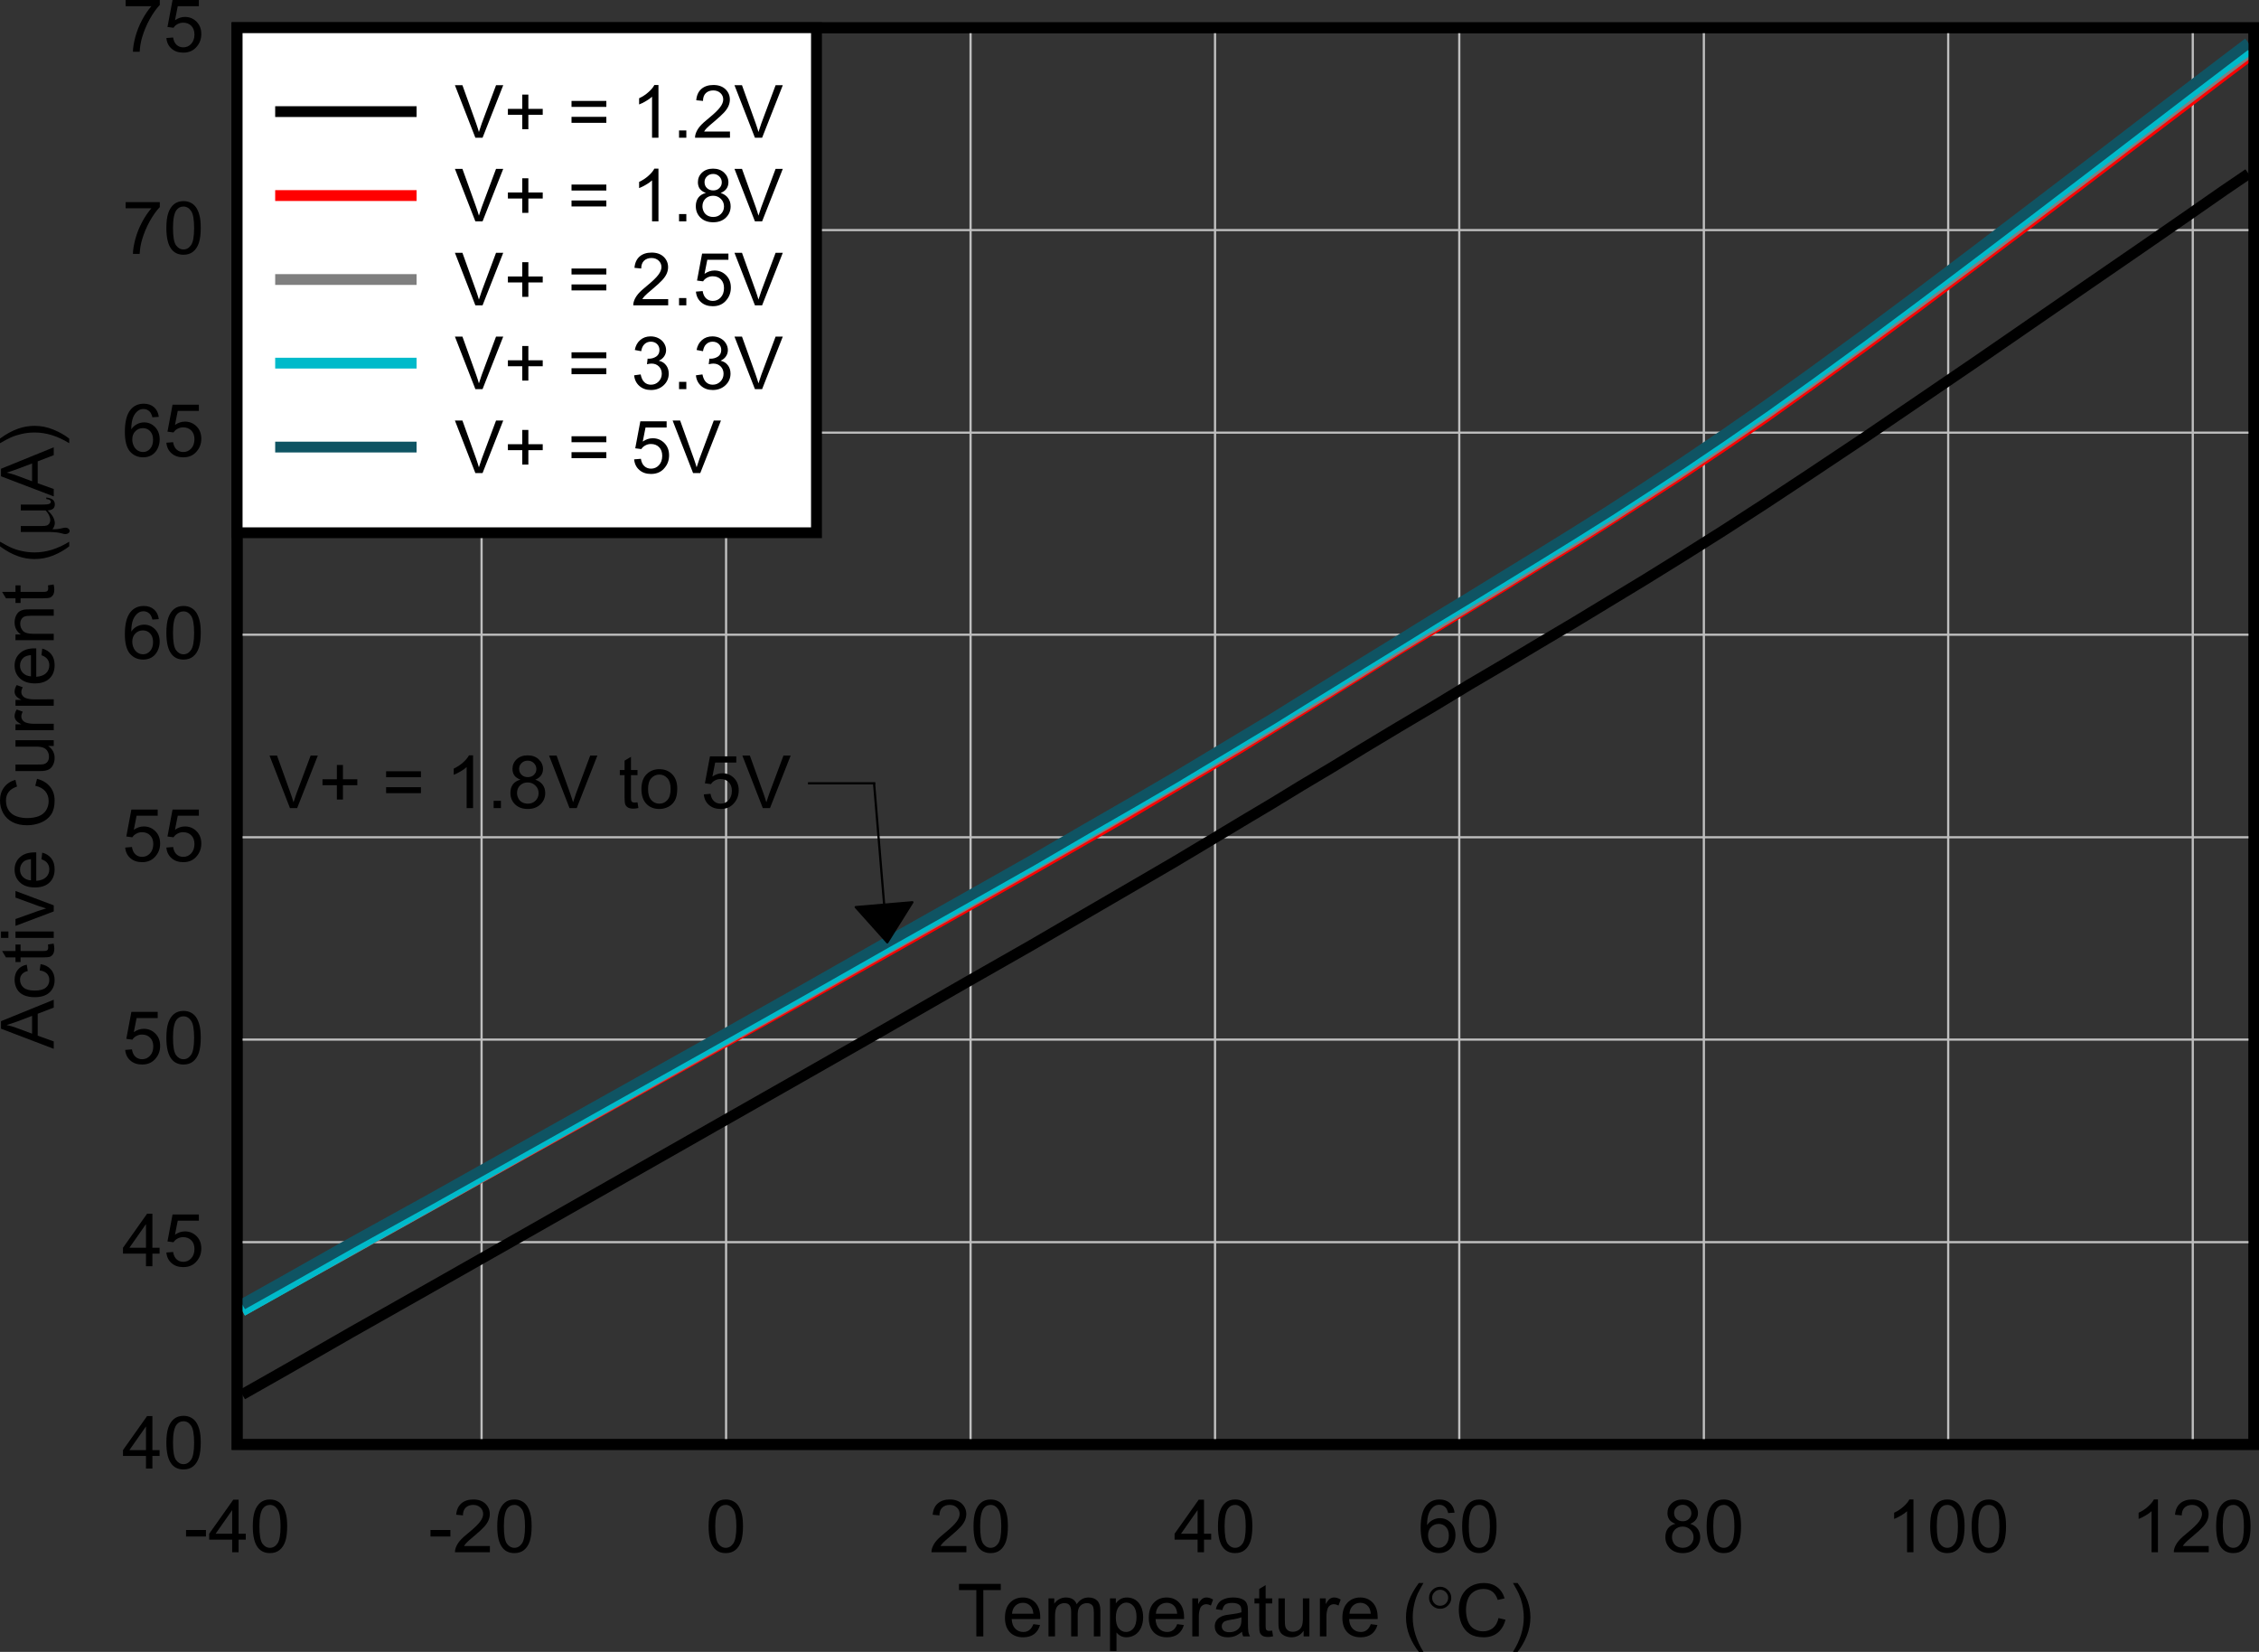 <?xml version="1.0" encoding="UTF-8" standalone="no"?>
<svg
   xmlns:dc="http://purl.org/dc/elements/1.1/"
   xmlns:cc="http://creativecommons.org/ns#"
   xmlns:rdf="http://www.w3.org/1999/02/22-rdf-syntax-ns#"
   xmlns:svg="http://www.w3.org/2000/svg"
   xmlns="http://www.w3.org/2000/svg"
   xmlns:xlink="http://www.w3.org/1999/xlink"
   xmlns:sodipodi="http://sodipodi.sourceforge.net/DTD/sodipodi-0.dtd"
   xmlns:inkscape="http://www.inkscape.org/namespaces/inkscape"
   sodipodi:docname="Figure5.pdf"
   id="svg575"
   version="1.2"
   viewBox="0 0 319.239 233.412"
   height="233.412pt"
   width="319.239pt">
  <rect x="0" y="0" width="319.239" height="233.412" fill="#333333" stroke="none"/>
  <sodipodi:namedview
     id="namedview577"
     inkscape:window-height="480"
     inkscape:window-width="640"
     inkscape:pageshadow="2"
     inkscape:pageopacity="0"
     guidetolerance="10"
     gridtolerance="10"
     objecttolerance="10"
     borderopacity="1"
     bordercolor="#666666"
     pagecolor="#ffffff" />
  <defs
     id="defs142">
    <g
       id="g140">
      <symbol
         id="glyph0-0"
         overflow="visible">
        <path
           inkscape:connector-curvature="0"
           id="path2"
           d="m 1.297,0 v -6.469 h 5.219 V 0 Z M 1.469,-0.156 h 4.875 V -6.312 h -4.875 z m 0,0"
           style="stroke:none" />
      </symbol>
      <symbol
         id="glyph0-1"
         overflow="visible">
        <path
           inkscape:connector-curvature="0"
           id="path5"
           d="M 2.703,0 V -6.547 H 0.25 v -0.875 h 5.906 v 0.875 H 3.688 V 0 Z m 0,0"
           style="stroke:none" />
      </symbol>
      <symbol
         id="glyph0-2"
         overflow="visible">
        <path
           inkscape:connector-curvature="0"
           id="path8"
           d="m 4.391,-1.734 0.938,0.125 C 5.18,-1.066 4.902,-0.637 4.5,-0.328 4.094,-0.023 3.574,0.125 2.953,0.125 2.16,0.125 1.527,-0.113 1.062,-0.594 0.602,-1.082 0.375,-1.766 0.375,-2.641 0.375,-3.543 0.609,-4.25 1.078,-4.75 1.543,-5.246 2.156,-5.5 2.906,-5.5 c 0.715,0 1.305,0.246 1.766,0.734 0.457,0.492 0.688,1.18 0.688,2.062 0,0.062 0,0.148 0,0.25 h -4.031 c 0.027,0.594 0.195,1.051 0.5,1.359 0.301,0.312 0.68,0.469 1.141,0.469 0.332,0 0.613,-0.086 0.844,-0.266 0.238,-0.176 0.43,-0.457 0.578,-0.844 z M 1.375,-3.203 H 4.391 C 4.348,-3.648 4.23,-3.988 4.047,-4.219 3.754,-4.57 3.379,-4.75 2.922,-4.75 c -0.43,0 -0.789,0.145 -1.078,0.422 -0.281,0.281 -0.441,0.66 -0.469,1.125 z m 0,0"
           style="stroke:none" />
      </symbol>
      <symbol
         id="glyph0-3"
         overflow="visible">
        <path
           inkscape:connector-curvature="0"
           id="path11"
           d="M 0.688,0 V -5.375 H 1.5 v 0.75 C 1.676,-4.883 1.906,-5.094 2.188,-5.25 2.465,-5.414 2.785,-5.5 3.141,-5.5 3.543,-5.5 3.875,-5.414 4.125,-5.25 4.383,-5.082 4.566,-4.848 4.672,-4.547 5.098,-5.18 5.656,-5.5 6.344,-5.5 c 0.527,0 0.941,0.152 1.234,0.453 0.289,0.293 0.438,0.746 0.438,1.359 V 0 H 7.094 v -3.391 c 0,-0.363 -0.035,-0.625 -0.094,-0.781 -0.055,-0.152 -0.16,-0.281 -0.312,-0.375 -0.156,-0.102 -0.34,-0.156 -0.547,-0.156 -0.387,0 -0.707,0.129 -0.953,0.375 -0.25,0.25 -0.375,0.652 -0.375,1.203 V 0 H 3.891 v -3.484 c 0,-0.402 -0.074,-0.707 -0.219,-0.906 -0.148,-0.207 -0.395,-0.312 -0.734,-0.312 -0.262,0 -0.504,0.07 -0.719,0.203 C 2,-4.363 1.84,-4.164 1.75,-3.906 1.656,-3.645 1.609,-3.27 1.609,-2.781 V 0 Z m 0,0"
           style="stroke:none" />
      </symbol>
      <symbol
         id="glyph0-4"
         overflow="visible">
        <path
           inkscape:connector-curvature="0"
           id="path14"
           d="M 0.688,2.062 V -5.375 h 0.828 v 0.703 C 1.711,-4.941 1.938,-5.145 2.188,-5.281 2.434,-5.426 2.738,-5.5 3.094,-5.5 c 0.457,0 0.863,0.121 1.219,0.359 0.352,0.242 0.617,0.574 0.797,1 0.176,0.43 0.266,0.902 0.266,1.422 0,0.543 -0.102,1.039 -0.297,1.484 C 4.879,-0.797 4.59,-0.457 4.219,-0.219 3.844,0.008 3.441,0.125 3.016,0.125 c -0.305,0 -0.574,-0.066 -0.812,-0.188 -0.242,-0.133 -0.441,-0.301 -0.594,-0.5 v 2.625 z m 0.828,-4.719 c 0,0.688 0.141,1.199 0.422,1.531 0.277,0.336 0.625,0.5 1.031,0.5 0.402,0 0.75,-0.172 1.031,-0.516 0.289,-0.34 0.438,-0.875 0.438,-1.594 0,-0.684 -0.145,-1.195 -0.422,-1.531 C 3.734,-4.605 3.395,-4.781 3,-4.781 c -0.387,0 -0.73,0.184 -1.031,0.547 -0.305,0.367 -0.453,0.895 -0.453,1.578 z m 0,0"
           style="stroke:none" />
      </symbol>
      <symbol
         id="glyph0-5"
         overflow="visible">
        <path
           inkscape:connector-curvature="0"
           id="path17"
           d="M 0.672,0 V -5.375 H 1.5 v 0.812 c 0.207,-0.371 0.398,-0.625 0.578,-0.75 0.176,-0.121 0.375,-0.188 0.594,-0.188 0.309,0 0.625,0.102 0.938,0.297 l -0.312,0.844 c -0.219,-0.121 -0.445,-0.188 -0.672,-0.188 -0.199,0 -0.383,0.066 -0.547,0.188 C 1.922,-4.242 1.809,-4.082 1.75,-3.875 1.645,-3.551 1.594,-3.195 1.594,-2.812 V 0 Z m 0,0"
           style="stroke:none" />
      </symbol>
      <symbol
         id="glyph0-6"
         overflow="visible">
        <path
           inkscape:connector-curvature="0"
           id="path20"
           d="M 4.219,-0.656 C 3.875,-0.375 3.543,-0.168 3.234,-0.047 2.922,0.066 2.582,0.125 2.219,0.125 1.625,0.125 1.164,-0.02 0.844,-0.312 0.531,-0.602 0.375,-0.973 0.375,-1.422 c 0,-0.258 0.055,-0.5 0.172,-0.719 C 0.668,-2.355 0.832,-2.531 1.031,-2.656 1.227,-2.789 1.445,-2.891 1.688,-2.953 1.863,-3.004 2.133,-3.051 2.5,-3.094 c 0.738,-0.09 1.285,-0.195 1.641,-0.312 0,-0.121 0,-0.203 0,-0.234 0,-0.371 -0.09,-0.641 -0.266,-0.797 -0.23,-0.195 -0.574,-0.297 -1.031,-0.297 -0.438,0 -0.762,0.074 -0.969,0.219 -0.199,0.148 -0.348,0.414 -0.438,0.797 l -0.906,-0.125 C 0.613,-4.215 0.75,-4.52 0.938,-4.75 1.121,-4.988 1.395,-5.172 1.75,-5.297 2.102,-5.43 2.508,-5.5 2.969,-5.5 c 0.457,0 0.832,0.059 1.125,0.172 0.289,0.105 0.504,0.242 0.641,0.406 0.133,0.168 0.227,0.379 0.281,0.625 C 5.043,-4.148 5.062,-3.871 5.062,-3.469 V -2.25 c 0,0.844 0.02,1.383 0.062,1.609 C 5.164,-0.422 5.242,-0.207 5.359,0 H 4.391 C 4.297,-0.184 4.238,-0.406 4.219,-0.656 Z M 4.141,-2.703 c -0.336,0.137 -0.836,0.254 -1.5,0.344 -0.375,0.062 -0.645,0.133 -0.797,0.203 -0.156,0.062 -0.277,0.164 -0.359,0.297 -0.086,0.125 -0.125,0.27 -0.125,0.422 0,0.242 0.086,0.445 0.266,0.609 0.184,0.156 0.457,0.234 0.812,0.234 0.352,0 0.664,-0.07 0.938,-0.219 0.277,-0.152 0.484,-0.367 0.609,-0.641 0.102,-0.207 0.156,-0.508 0.156,-0.906 z m 0,0"
           style="stroke:none" />
      </symbol>
      <symbol
         id="glyph0-7"
         overflow="visible">
        <path
           inkscape:connector-curvature="0"
           id="path23"
           d="m 2.688,-0.812 0.125,0.797 c -0.25,0.059 -0.48,0.094 -0.688,0.094 -0.336,0 -0.598,-0.055 -0.781,-0.156 C 1.164,-0.191 1.039,-0.332 0.969,-0.5 0.895,-0.664 0.859,-1.023 0.859,-1.578 V -4.656 H 0.188 V -5.375 H 0.859 V -6.703 L 1.766,-7.25 v 1.875 H 2.688 v 0.719 H 1.766 v 3.141 c 0,0.25 0.016,0.418 0.047,0.5 0.027,0.074 0.082,0.133 0.156,0.172 0.07,0.043 0.176,0.062 0.312,0.062 0.102,0 0.238,-0.008 0.406,-0.031 z m 0,0"
           style="stroke:none" />
      </symbol>
      <symbol
         id="glyph0-8"
         overflow="visible">
        <path
           inkscape:connector-curvature="0"
           id="path26"
           d="M 4.234,0 V -0.797 C 3.805,-0.18 3.23,0.125 2.516,0.125 2.191,0.125 1.887,0.059 1.609,-0.062 1.336,-0.184 1.133,-0.336 1,-0.516 0.863,-0.699 0.77,-0.926 0.719,-1.188 0.688,-1.371 0.672,-1.66 0.672,-2.047 V -5.375 h 0.906 v 2.984 c 0,0.48 0.02,0.801 0.062,0.953 C 1.691,-1.195 1.812,-1.004 2,-0.859 c 0.184,0.137 0.422,0.203 0.703,0.203 0.27,0 0.523,-0.066 0.766,-0.203 C 3.707,-1.004 3.875,-1.195 3.969,-1.438 4.07,-1.684 4.125,-2.039 4.125,-2.5 V -5.375 H 5.047 V 0 Z m 0,0"
           style="stroke:none" />
      </symbol>
      <symbol
         id="glyph0-9"
         overflow="visible">
        <path
           inkscape:connector-curvature="0"
           id="path29"
           d=""
           style="stroke:none" />
      </symbol>
      <symbol
         id="glyph0-10"
         overflow="visible">
        <path
           inkscape:connector-curvature="0"
           id="path32"
           d="M 2.438,2.188 C 1.926,1.551 1.492,0.809 1.141,-0.031 0.797,-0.883 0.625,-1.77 0.625,-2.688 0.625,-3.488 0.754,-4.258 1.016,-5 1.324,-5.84 1.801,-6.691 2.438,-7.547 h 0.656 c -0.406,0.711 -0.68,1.211 -0.812,1.5 -0.211,0.469 -0.371,0.961 -0.484,1.469 -0.148,0.625 -0.219,1.258 -0.219,1.891 0,1.625 0.504,3.25 1.516,4.875 z m 0,0"
           style="stroke:none" />
      </symbol>
      <symbol
         id="glyph0-11"
         overflow="visible">
        <path
           inkscape:connector-curvature="0"
           id="path35"
           d="m 6.125,-2.594 0.984,0.234 c -0.211,0.812 -0.586,1.434 -1.125,1.859 -0.531,0.418 -1.184,0.625 -1.953,0.625 -0.812,0 -1.473,-0.16 -1.969,-0.484 -0.5,-0.32 -0.887,-0.789 -1.156,-1.406 -0.262,-0.621 -0.391,-1.289 -0.391,-2 0,-0.77 0.145,-1.441 0.438,-2.016 0.301,-0.57 0.723,-1.008 1.266,-1.312 0.551,-0.301 1.16,-0.453 1.828,-0.453 0.738,0 1.363,0.195 1.875,0.578 0.508,0.375 0.863,0.91 1.062,1.594 l -0.969,0.219 C 5.836,-5.695 5.582,-6.086 5.25,-6.328 c -0.324,-0.246 -0.738,-0.375 -1.234,-0.375 -0.574,0 -1.055,0.145 -1.438,0.422 -0.387,0.273 -0.66,0.637 -0.812,1.094 -0.156,0.461 -0.234,0.934 -0.234,1.422 0,0.625 0.094,1.18 0.281,1.656 0.184,0.469 0.473,0.82 0.859,1.047 0.395,0.23 0.816,0.344 1.266,0.344 0.551,0 1.02,-0.156 1.406,-0.469 0.383,-0.32 0.645,-0.789 0.781,-1.406 z m 0,0"
           style="stroke:none" />
      </symbol>
      <symbol
         id="glyph0-12"
         overflow="visible">
        <path
           inkscape:connector-curvature="0"
           id="path38"
           d="M 1.281,2.188 H 0.625 c 1.02,-1.625 1.531,-3.25 1.531,-4.875 0,-0.621 -0.074,-1.25 -0.219,-1.875 -0.117,-0.508 -0.277,-1 -0.484,-1.469 C 1.316,-6.332 1.039,-6.836 0.625,-7.547 H 1.281 C 1.926,-6.691 2.398,-5.84 2.703,-5 c 0.258,0.742 0.391,1.512 0.391,2.312 0,0.918 -0.18,1.805 -0.531,2.656 C 2.219,0.809 1.789,1.551 1.281,2.188 Z m 0,0"
           style="stroke:none" />
      </symbol>
      <symbol
         id="glyph0-13"
         overflow="visible">
        <path
           inkscape:connector-curvature="0"
           id="path41"
           d="m 0.328,-2.219 v -0.922 h 2.812 v 0.922 z m 0,0"
           style="stroke:none" />
      </symbol>
      <symbol
         id="glyph0-14"
         overflow="visible">
        <path
           inkscape:connector-curvature="0"
           id="path44"
           d="m 3.375,0 v -1.781 h -3.25 v -0.828 l 3.406,-4.812 h 0.75 v 4.812 H 5.297 V -1.781 H 4.281 V 0 Z m 0,-2.609 v -3.344 l -2.344,3.344 z m 0,0"
           style="stroke:none" />
      </symbol>
      <symbol
         id="glyph0-15"
         overflow="visible">
        <path
           inkscape:connector-curvature="0"
           id="path47"
           d="m 0.438,-3.656 c 0,-0.871 0.086,-1.578 0.266,-2.109 0.184,-0.539 0.457,-0.957 0.812,-1.25 0.352,-0.289 0.801,-0.438 1.344,-0.438 0.402,0 0.758,0.086 1.062,0.25 0.301,0.156 0.551,0.387 0.75,0.688 0.195,0.305 0.348,0.676 0.453,1.109 0.113,0.43 0.172,1.012 0.172,1.75 0,0.867 -0.09,1.57 -0.266,2.109 C 4.852,-1.016 4.582,-0.602 4.219,-0.312 3.863,-0.02 3.41,0.125 2.859,0.125 2.141,0.125 1.574,-0.129 1.172,-0.641 0.68,-1.254 0.438,-2.258 0.438,-3.656 Z m 0.938,0 c 0,1.219 0.141,2.035 0.422,2.438 0.289,0.398 0.645,0.594 1.062,0.594 0.426,0 0.781,-0.203 1.062,-0.609 0.289,-0.402 0.438,-1.211 0.438,-2.422 0,-1.215 -0.148,-2.023 -0.438,-2.422 -0.281,-0.402 -0.637,-0.609 -1.062,-0.609 -0.43,0 -0.77,0.18 -1.016,0.531 -0.312,0.449 -0.469,1.285 -0.469,2.5 z m 0,0"
           style="stroke:none" />
      </symbol>
      <symbol
         id="glyph0-16"
         overflow="visible">
        <path
           inkscape:connector-curvature="0"
           id="path50"
           d="M 5.25,-0.875 V 0 H 0.312 c 0,-0.215 0.035,-0.426 0.109,-0.625 0.121,-0.34 0.32,-0.676 0.594,-1 0.277,-0.32 0.68,-0.691 1.203,-1.109 0.809,-0.664 1.359,-1.191 1.641,-1.578 0.289,-0.383 0.438,-0.75 0.438,-1.094 0,-0.363 -0.133,-0.664 -0.391,-0.906 -0.262,-0.246 -0.602,-0.375 -1.016,-0.375 -0.438,0 -0.793,0.133 -1.062,0.391 C 1.566,-6.035 1.438,-5.668 1.438,-5.203 l -0.953,-0.094 c 0.059,-0.695 0.301,-1.227 0.719,-1.594 0.426,-0.371 0.992,-0.562 1.703,-0.562 0.715,0 1.285,0.199 1.703,0.594 0.414,0.398 0.625,0.887 0.625,1.469 0,0.305 -0.066,0.602 -0.188,0.891 -0.117,0.281 -0.32,0.586 -0.609,0.906 -0.281,0.312 -0.754,0.746 -1.406,1.297 -0.555,0.461 -0.91,0.773 -1.062,0.938 -0.156,0.156 -0.285,0.32 -0.375,0.484 z m 0,0"
           style="stroke:none" />
      </symbol>
      <symbol
         id="glyph0-17"
         overflow="visible">
        <path
           inkscape:connector-curvature="0"
           id="path53"
           d="m 5.188,-5.594 -0.906,0.062 C 4.195,-5.883 4.074,-6.145 3.922,-6.312 3.68,-6.57 3.379,-6.703 3.016,-6.703 c -0.293,0 -0.551,0.086 -0.766,0.25 -0.293,0.211 -0.523,0.52 -0.688,0.922 -0.168,0.398 -0.258,0.965 -0.266,1.703 0.227,-0.332 0.5,-0.578 0.812,-0.734 0.32,-0.164 0.656,-0.25 1,-0.25 0.613,0 1.133,0.227 1.562,0.672 0.426,0.449 0.641,1.027 0.641,1.734 0,0.469 -0.102,0.902 -0.297,1.297 C 4.816,-0.711 4.539,-0.402 4.188,-0.188 3.832,0.02 3.43,0.125 2.984,0.125 c -0.762,0 -1.387,-0.273 -1.875,-0.828 -0.48,-0.559 -0.719,-1.484 -0.719,-2.766 0,-1.434 0.266,-2.477 0.797,-3.125 0.465,-0.57 1.094,-0.859 1.875,-0.859 0.59,0 1.078,0.168 1.453,0.5 0.371,0.324 0.598,0.777 0.672,1.359 z m -3.75,3.188 c 0,0.312 0.066,0.617 0.203,0.906 0.133,0.281 0.32,0.504 0.562,0.656 0.238,0.148 0.492,0.219 0.766,0.219 0.383,0 0.711,-0.148 0.984,-0.453 C 4.23,-1.387 4.375,-1.816 4.375,-2.359 4.375,-2.867 4.238,-3.27 3.969,-3.562 3.695,-3.852 3.352,-4 2.938,-4 2.52,-4 2.164,-3.852 1.875,-3.562 1.582,-3.27 1.438,-2.883 1.438,-2.406 Z m 0,0"
           style="stroke:none" />
      </symbol>
      <symbol
         id="glyph0-18"
         overflow="visible">
        <path
           inkscape:connector-curvature="0"
           id="path56"
           d="M 1.844,-4.016 C 1.457,-4.16 1.168,-4.359 0.984,-4.609 0.805,-4.867 0.719,-5.176 0.719,-5.531 c 0,-0.539 0.191,-0.992 0.578,-1.359 0.395,-0.371 0.914,-0.562 1.562,-0.562 0.652,0 1.18,0.195 1.578,0.578 0.395,0.375 0.594,0.832 0.594,1.359 0,0.344 -0.098,0.648 -0.281,0.906 -0.18,0.25 -0.449,0.449 -0.812,0.594 0.457,0.148 0.805,0.387 1.047,0.719 0.238,0.324 0.359,0.715 0.359,1.172 0,0.637 -0.23,1.176 -0.688,1.609 C 4.207,-0.086 3.613,0.125 2.875,0.125 c -0.73,0 -1.324,-0.211 -1.781,-0.641 -0.449,-0.434 -0.672,-0.977 -0.672,-1.625 0,-0.488 0.117,-0.895 0.359,-1.219 0.246,-0.32 0.602,-0.539 1.062,-0.656 z M 1.656,-5.562 c 0,0.355 0.113,0.645 0.344,0.859 0.227,0.219 0.523,0.328 0.891,0.328 0.352,0 0.641,-0.109 0.859,-0.328 0.227,-0.215 0.344,-0.488 0.344,-0.812 0,-0.332 -0.121,-0.613 -0.359,-0.844 -0.23,-0.227 -0.52,-0.344 -0.859,-0.344 -0.355,0 -0.648,0.117 -0.875,0.344 -0.23,0.219 -0.344,0.488 -0.344,0.797 z m -0.297,3.422 c 0,0.262 0.062,0.52 0.188,0.766 0.121,0.242 0.305,0.43 0.547,0.562 0.246,0.125 0.516,0.188 0.797,0.188 0.434,0 0.797,-0.141 1.078,-0.422 0.289,-0.277 0.438,-0.633 0.438,-1.062 0,-0.434 -0.152,-0.797 -0.453,-1.078 -0.293,-0.289 -0.66,-0.438 -1.094,-0.438 -0.43,0 -0.789,0.145 -1.078,0.422 -0.281,0.281 -0.422,0.637 -0.422,1.062 z m 0,0"
           style="stroke:none" />
      </symbol>
      <symbol
         id="glyph0-19"
         overflow="visible">
        <path
           inkscape:connector-curvature="0"
           id="path59"
           d="M 3.875,0 H 2.969 v -5.797 c -0.219,0.211 -0.512,0.418 -0.875,0.625 -0.355,0.211 -0.676,0.367 -0.953,0.469 v -0.875 c 0.508,-0.238 0.953,-0.531 1.328,-0.875 0.383,-0.34 0.66,-0.676 0.828,-1 H 3.875 Z m 0,0"
           style="stroke:none" />
      </symbol>
      <symbol
         id="glyph0-20"
         overflow="visible">
        <path
           inkscape:connector-curvature="0"
           id="path62"
           d="m 0.438,-1.938 0.953,-0.078 c 0.07,0.461 0.238,0.809 0.5,1.047 0.258,0.23 0.57,0.344 0.938,0.344 0.434,0 0.805,-0.16 1.109,-0.484 0.309,-0.332 0.469,-0.773 0.469,-1.328 0,-0.52 -0.148,-0.926 -0.438,-1.219 -0.293,-0.301 -0.68,-0.453 -1.156,-0.453 -0.293,0 -0.559,0.07 -0.797,0.203 -0.242,0.125 -0.43,0.301 -0.562,0.516 L 0.594,-3.5 1.312,-7.312 h 3.719 v 0.875 H 2.047 L 1.656,-4.453 c 0.445,-0.309 0.914,-0.469 1.406,-0.469 0.645,0 1.191,0.227 1.641,0.672 0.445,0.449 0.672,1.027 0.672,1.734 0,0.68 -0.199,1.258 -0.594,1.734 C 4.312,-0.176 3.66,0.125 2.828,0.125 2.148,0.125 1.598,-0.062 1.172,-0.438 0.742,-0.809 0.496,-1.312 0.438,-1.938 Z m 0,0"
           style="stroke:none" />
      </symbol>
      <symbol
         id="glyph0-21"
         overflow="visible">
        <path
           inkscape:connector-curvature="0"
           id="path65"
           d="m 0.5,-6.438 v -0.875 h 4.828 v 0.703 c -0.48,0.5 -0.957,1.168 -1.422,2 C 3.445,-3.773 3.086,-2.914 2.828,-2.031 2.641,-1.414 2.523,-0.738 2.484,0 H 1.531 C 1.539,-0.582 1.656,-1.285 1.875,-2.109 2.102,-2.941 2.422,-3.738 2.828,-4.5 c 0.414,-0.77 0.852,-1.414 1.312,-1.938 z m 0,0"
           style="stroke:none" />
      </symbol>
      <symbol
         id="glyph0-22"
         overflow="visible">
        <path
           inkscape:connector-curvature="0"
           id="path68"
           d="M 2.938,0 0.047,-7.422 h 1.062 l 1.938,5.391 C 3.199,-1.594 3.332,-1.184 3.438,-0.812 3.559,-1.215 3.695,-1.625 3.844,-2.031 L 5.859,-7.422 H 6.875 L 3.953,0 Z m 0,0"
           style="stroke:none" />
      </symbol>
      <symbol
         id="glyph0-23"
         overflow="visible">
        <path
           inkscape:connector-curvature="0"
           id="path71"
           d="m 2.609,-1.203 v -2.031 h -2.031 v -0.844 h 2.031 V -6.094 H 3.469 v 2.016 H 5.5 v 0.844 H 3.469 v 2.031 z m 0,0"
           style="stroke:none" />
      </symbol>
      <symbol
         id="glyph0-24"
         overflow="visible">
        <path
           inkscape:connector-curvature="0"
           id="path74"
           d="M 5.5,-4.359 H 0.578 v -0.844 H 5.5 Z m 0,2.25 H 0.578 v -0.844 H 5.5 Z m 0,0"
           style="stroke:none" />
      </symbol>
      <symbol
         id="glyph0-25"
         overflow="visible">
        <path
           inkscape:connector-curvature="0"
           id="path77"
           d="m 0.953,0 v -1.031 h 1.031 V 0 Z m 0,0"
           style="stroke:none" />
      </symbol>
      <symbol
         id="glyph0-26"
         overflow="visible">
        <path
           inkscape:connector-curvature="0"
           id="path80"
           d="m 0.344,-2.688 c 0,-0.988 0.281,-1.723 0.844,-2.203 C 1.645,-5.293 2.207,-5.5 2.875,-5.5 c 0.746,0 1.359,0.246 1.828,0.734 0.465,0.48 0.703,1.148 0.703,2 0,0.699 -0.105,1.246 -0.312,1.641 C 4.883,-0.727 4.582,-0.418 4.188,-0.203 3.789,0.012 3.352,0.125 2.875,0.125 2.125,0.125 1.512,-0.113 1.047,-0.594 0.578,-1.082 0.344,-1.781 0.344,-2.688 Z m 0.938,0 c 0,0.688 0.148,1.207 0.453,1.547 C 2.035,-0.797 2.414,-0.625 2.875,-0.625 c 0.457,0 0.836,-0.172 1.141,-0.516 0.301,-0.34 0.453,-0.867 0.453,-1.578 0,-0.664 -0.152,-1.164 -0.453,-1.5 C 3.711,-4.559 3.332,-4.734 2.875,-4.734 c -0.461,0 -0.84,0.176 -1.141,0.516 C 1.43,-3.883 1.281,-3.371 1.281,-2.688 Z m 0,0"
           style="stroke:none" />
      </symbol>
      <symbol
         id="glyph0-27"
         overflow="visible">
        <path
           inkscape:connector-curvature="0"
           id="path83"
           d="m 0.438,-1.953 0.922,-0.125 c 0.102,0.512 0.281,0.883 0.531,1.109 0.246,0.23 0.555,0.344 0.922,0.344 0.426,0 0.785,-0.145 1.078,-0.438 0.301,-0.301 0.453,-0.672 0.453,-1.109 0,-0.414 -0.137,-0.758 -0.406,-1.031 -0.273,-0.27 -0.621,-0.406 -1.047,-0.406 -0.18,0 -0.395,0.035 -0.641,0.094 L 2.344,-4.312 c 0.059,0.012 0.113,0.016 0.156,0.016 0.383,0 0.734,-0.098 1.047,-0.297 0.309,-0.207 0.469,-0.52 0.469,-0.938 0,-0.34 -0.117,-0.625 -0.344,-0.844 -0.23,-0.215 -0.523,-0.328 -0.875,-0.328 -0.355,0 -0.652,0.117 -0.891,0.344 -0.242,0.219 -0.398,0.555 -0.469,1 L 0.531,-5.531 c 0.113,-0.602 0.367,-1.07 0.766,-1.406 0.395,-0.34 0.883,-0.516 1.469,-0.516 0.414,0 0.789,0.09 1.125,0.266 0.34,0.18 0.602,0.418 0.781,0.719 0.184,0.293 0.281,0.613 0.281,0.953 0,0.324 -0.09,0.617 -0.266,0.875 -0.168,0.262 -0.426,0.473 -0.766,0.625 0.445,0.105 0.789,0.32 1.031,0.641 0.246,0.312 0.375,0.711 0.375,1.188 0,0.648 -0.242,1.195 -0.719,1.641 C 4.129,-0.098 3.527,0.125 2.812,0.125 2.156,0.125 1.605,-0.066 1.172,-0.453 0.742,-0.836 0.496,-1.336 0.438,-1.953 Z m 0,0"
           style="stroke:none" />
      </symbol>
      <symbol
         id="glyph1-0"
         overflow="visible">
        <path
           inkscape:connector-curvature="0"
           id="path86"
           d="M 0.531,0 V -6.469 H 5.734 V 0 Z M 0.688,-0.156 H 5.578 V -6.312 H 0.688 Z m 0,0"
           style="stroke:none" />
      </symbol>
      <symbol
         id="glyph1-1"
         overflow="visible">
        <path
           inkscape:connector-curvature="0"
           id="path89"
           d="m 3.656,-5.453 c 0,0.43 -0.16,0.793 -0.469,1.094 -0.305,0.305 -0.668,0.453 -1.094,0.453 -0.438,0 -0.816,-0.148 -1.125,-0.453 -0.305,-0.301 -0.453,-0.664 -0.453,-1.094 0,-0.426 0.148,-0.789 0.453,-1.094 0.309,-0.309 0.688,-0.469 1.125,-0.469 0.426,0 0.789,0.16 1.094,0.469 0.309,0.305 0.469,0.668 0.469,1.094 z M 3.219,-5.469 c 0,-0.301 -0.113,-0.562 -0.328,-0.781 -0.219,-0.227 -0.492,-0.344 -0.812,-0.344 -0.312,0 -0.582,0.117 -0.797,0.344 -0.219,0.219 -0.328,0.48 -0.328,0.781 0,0.312 0.109,0.586 0.328,0.812 0.215,0.219 0.484,0.328 0.797,0.328 0.32,0 0.594,-0.109 0.812,-0.328 0.215,-0.227 0.328,-0.5 0.328,-0.812 z m 0,0"
           style="stroke:none" />
      </symbol>
      <symbol
         id="glyph2-0"
         overflow="visible">
        <path
           inkscape:connector-curvature="0"
           id="path92"
           d="M 0,-1.297 H -6.516 V -6.469 H 0 Z m -0.156,-0.156 V -6.312 h -6.188 v 4.859 z m 0,0"
           style="stroke:none" />
      </symbol>
      <symbol
         id="glyph2-1"
         overflow="visible">
        <path
           inkscape:connector-curvature="0"
           id="path95"
           d="m 0,0.016 -7.453,-2.844 v -1.062 L 0,-6.922 V -5.812 l -2.266,0.875 v 3.094 L 0,-1.031 Z M -3.062,-2.125 v -2.516 l -2.062,0.781 c -0.633,0.23 -1.148,0.402 -1.547,0.516 0.48,0.094 0.957,0.23 1.422,0.406 z m 0,0"
           style="stroke:none" />
      </symbol>
      <symbol
         id="glyph2-2"
         overflow="visible">
        <path
           inkscape:connector-curvature="0"
           id="path98"
           d="m -1.984,-4.188 0.125,-0.891 c 0.617,0.094 1.102,0.348 1.453,0.75 0.355,0.398 0.531,0.895 0.531,1.484 0,0.73 -0.238,1.32 -0.719,1.766 -0.488,0.449 -1.188,0.672 -2.094,0.672 -0.582,0 -1.094,-0.094 -1.531,-0.281 -0.434,-0.195 -0.766,-0.488 -0.984,-0.875 -0.215,-0.395 -0.328,-0.828 -0.328,-1.297 0,-0.582 0.152,-1.055 0.453,-1.422 C -4.785,-4.652 -4.363,-4.895 -3.812,-5 l 0.141,0.891 c -0.363,0.086 -0.633,0.238 -0.812,0.453 -0.184,0.211 -0.281,0.465 -0.281,0.766 0,0.461 0.168,0.836 0.5,1.125 0.324,0.281 0.848,0.422 1.562,0.422 0.719,0 1.246,-0.133 1.578,-0.406 0.336,-0.277 0.5,-0.645 0.5,-1.094 0,-0.352 -0.109,-0.648 -0.328,-0.891 C -1.18,-3.973 -1.523,-4.125 -1.984,-4.188 Z m 0,0"
           style="stroke:none" />
      </symbol>
      <symbol
         id="glyph2-3"
         overflow="visible">
        <path
           inkscape:connector-curvature="0"
           id="path101"
           d="m -0.812,-2.672 0.797,-0.125 c 0.059,0.25 0.094,0.48 0.094,0.688 0,0.324 -0.055,0.582 -0.156,0.766 -0.113,0.18 -0.254,0.309 -0.422,0.391 -0.176,0.074 -0.535,0.109 -1.078,0.109 H -4.688 V -0.188 H -5.406 V -0.844 H -6.75 L -7.297,-1.75 H -5.406 V -2.672 H -4.688 V -1.75 h 3.156 c 0.262,0 0.43,-0.016 0.5,-0.047 0.074,-0.027 0.137,-0.082 0.188,-0.156 0.043,-0.07 0.062,-0.176 0.062,-0.312 0,-0.102 -0.008,-0.238 -0.031,-0.406 z m 0,0"
           style="stroke:none" />
      </symbol>
      <symbol
         id="glyph2-4"
         overflow="visible">
        <path
           inkscape:connector-curvature="0"
           id="path104"
           d="M -6.406,-0.688 H -7.453 V -1.594 H -6.406 Z M 0,-0.688 H -5.406 V -1.594 H 0 Z m 0,0"
           style="stroke:none" />
      </symbol>
      <symbol
         id="glyph2-5"
         overflow="visible">
        <path
           inkscape:connector-curvature="0"
           id="path107"
           d="M 0,-2.172 -5.406,-0.125 V -1.094 L -2.172,-2.25 c 0.355,-0.121 0.723,-0.238 1.094,-0.344 -0.277,-0.082 -0.625,-0.191 -1.031,-0.328 L -5.406,-4.125 V -5.062 L 0,-3.031 Z m 0,0"
           style="stroke:none" />
      </symbol>
      <symbol
         id="glyph2-6"
         overflow="visible">
        <path
           inkscape:connector-curvature="0"
           id="path110"
           d="m -1.734,-4.359 0.109,-0.938 c 0.555,0.148 0.988,0.426 1.297,0.828 0.305,0.398 0.453,0.91 0.453,1.531 0,0.781 -0.242,1.41 -0.734,1.875 -0.488,0.461 -1.172,0.688 -2.047,0.688 -0.902,0 -1.609,-0.234 -2.109,-0.703 -0.508,-0.465 -0.766,-1.07 -0.766,-1.812 0,-0.715 0.254,-1.301 0.75,-1.75 0.492,-0.457 1.18,-0.688 2.062,-0.688 0.062,0 0.148,0 0.25,0 V -1.312 c 0.594,-0.039 1.055,-0.207 1.375,-0.5 0.312,-0.301 0.469,-0.676 0.469,-1.125 0,-0.332 -0.086,-0.617 -0.266,-0.859 -0.176,-0.238 -0.457,-0.426 -0.844,-0.562 z M -3.219,-1.375 v -3 c -0.457,0.043 -0.801,0.16 -1.031,0.344 -0.34,0.293 -0.516,0.676 -0.516,1.141 0,0.418 0.145,0.77 0.422,1.047 0.281,0.281 0.66,0.441 1.125,0.469 z m 0,0"
           style="stroke:none" />
      </symbol>
      <symbol
         id="glyph2-7"
         overflow="visible">
        <path
           inkscape:connector-curvature="0"
           id="path113"
           d=""
           style="stroke:none" />
      </symbol>
      <symbol
         id="glyph2-8"
         overflow="visible">
        <path
           inkscape:connector-curvature="0"
           id="path116"
           d="m -2.609,-6.094 0.25,-0.984 c 0.805,0.211 1.418,0.586 1.844,1.125 C -0.086,-5.422 0.125,-4.77 0.125,-4 c 0,0.805 -0.16,1.457 -0.484,1.953 -0.332,0.5 -0.805,0.883 -1.422,1.141 -0.621,0.262 -1.289,0.391 -2,0.391 -0.777,0 -1.457,-0.145 -2.031,-0.438 -0.582,-0.301 -1.023,-0.723 -1.328,-1.266 -0.301,-0.539 -0.453,-1.141 -0.453,-1.797 0,-0.738 0.195,-1.359 0.578,-1.859 0.375,-0.508 0.91,-0.863 1.594,-1.062 L -5.188,-5.984 C -5.727,-5.805 -6.125,-5.551 -6.375,-5.219 -6.621,-4.895 -6.75,-4.488 -6.75,-4 c 0,0.574 0.145,1.055 0.422,1.438 0.273,0.375 0.645,0.645 1.109,0.797 0.461,0.156 0.934,0.234 1.422,0.234 0.637,0 1.195,-0.086 1.672,-0.266 0.469,-0.184 0.824,-0.473 1.062,-0.859 0.23,-0.395 0.344,-0.816 0.344,-1.266 0,-0.551 -0.156,-1.016 -0.469,-1.391 -0.32,-0.383 -0.797,-0.645 -1.422,-0.781 z m 0,0"
           style="stroke:none" />
      </symbol>
      <symbol
         id="glyph2-9"
         overflow="visible">
        <path
           inkscape:connector-curvature="0"
           id="path119"
           d="M 0,-4.203 H -0.797 C -0.18,-3.785 0.125,-3.215 0.125,-2.5 c 0,0.324 -0.066,0.621 -0.188,0.891 -0.121,0.273 -0.273,0.477 -0.453,0.609 -0.184,0.137 -0.414,0.23 -0.688,0.281 -0.176,0.043 -0.461,0.062 -0.859,0.062 h -3.344 v -0.922 h 3 c 0.48,0 0.805,-0.016 0.969,-0.047 0.242,-0.059 0.43,-0.18 0.562,-0.359 0.137,-0.184 0.203,-0.422 0.203,-0.703 0,-0.27 -0.066,-0.523 -0.203,-0.766 -0.145,-0.238 -0.336,-0.406 -0.578,-0.5 -0.238,-0.102 -0.594,-0.156 -1.062,-0.156 H -5.406 v -0.906 H 0 Z m 0,0"
           style="stroke:none" />
      </symbol>
      <symbol
         id="glyph2-10"
         overflow="visible">
        <path
           inkscape:connector-curvature="0"
           id="path122"
           d="M 0,-0.672 H -5.406 V -1.5 h 0.828 c -0.383,-0.207 -0.641,-0.398 -0.766,-0.578 -0.121,-0.176 -0.188,-0.367 -0.188,-0.578 0,-0.301 0.102,-0.613 0.297,-0.938 l 0.859,0.312 c -0.133,0.23 -0.203,0.457 -0.203,0.672 0,0.199 0.066,0.379 0.188,0.531 0.117,0.156 0.285,0.273 0.5,0.344 0.324,0.105 0.68,0.156 1.062,0.156 H 0 Z m 0,0"
           style="stroke:none" />
      </symbol>
      <symbol
         id="glyph2-11"
         overflow="visible">
        <path
           inkscape:connector-curvature="0"
           id="path125"
           d="M 0,-0.688 H -5.406 V -1.5 h 0.766 c -0.59,-0.395 -0.891,-0.969 -0.891,-1.719 0,-0.32 0.066,-0.617 0.188,-0.891 0.117,-0.27 0.27,-0.473 0.453,-0.609 0.188,-0.133 0.414,-0.227 0.672,-0.281 0.18,-0.027 0.477,-0.047 0.891,-0.047 H 0 v 0.906 h -3.281 c -0.371,0 -0.656,0.039 -0.844,0.109 -0.184,0.074 -0.332,0.199 -0.438,0.375 -0.113,0.18 -0.172,0.395 -0.172,0.641 0,0.387 0.129,0.723 0.375,1 0.25,0.281 0.723,0.422 1.406,0.422 H 0 Z m 0,0"
           style="stroke:none" />
      </symbol>
      <symbol
         id="glyph2-12"
         overflow="visible">
        <path
           inkscape:connector-curvature="0"
           id="path128"
           d="m 2.188,-2.422 c -0.637,0.5 -1.383,0.93 -2.234,1.281 -0.852,0.344 -1.738,0.516 -2.656,0.516 -0.801,0 -1.57,-0.129 -2.312,-0.391 -0.863,-0.301 -1.723,-0.77 -2.578,-1.406 v -0.656 c 0.711,0.406 1.215,0.68 1.516,0.812 0.469,0.211 0.961,0.371 1.469,0.484 0.637,0.148 1.273,0.219 1.906,0.219 1.637,0 3.266,-0.504 4.891,-1.516 z m 0,0"
           style="stroke:none" />
      </symbol>
      <symbol
         id="glyph2-13"
         overflow="visible">
        <path
           inkscape:connector-curvature="0"
           id="path131"
           d="M 2.188,-1.281 V -0.625 c -1.625,-1.008 -3.254,-1.516 -4.891,-1.516 -0.633,0 -1.266,0.074 -1.891,0.219 -0.508,0.117 -1,0.277 -1.469,0.484 -0.301,0.125 -0.812,0.398 -1.531,0.812 v -0.656 c 0.855,-0.633 1.715,-1.102 2.578,-1.406 0.742,-0.258 1.512,-0.391 2.312,-0.391 0.918,0 1.805,0.18 2.656,0.531 0.852,0.344 1.598,0.77 2.234,1.266 z m 0,0"
           style="stroke:none" />
      </symbol>
      <symbol
         id="glyph3-0"
         overflow="visible">
        <path
           inkscape:connector-curvature="0"
           id="path134"
           d="m 0,-0.516 h -6.516 v -5.188 H 0 Z M -0.156,-0.688 v -4.844 h -6.188 v 4.844 z m 0,0"
           style="stroke:none" />
      </symbol>
      <symbol
         id="glyph3-1"
         overflow="visible">
        <path
           inkscape:connector-curvature="0"
           id="path137"
           d="m -4.656,-4.797 h 3.062 c 0.406,0 0.695,-0.02 0.859,-0.062 0.117,-0.027 0.199,-0.078 0.25,-0.141 0.055,-0.059 0.078,-0.125 0.078,-0.188 0,-0.082 -0.039,-0.16 -0.125,-0.234 -0.09,-0.07 -0.266,-0.125 -0.516,-0.156 v -0.219 c 0.461,0.062 0.777,0.18 0.953,0.344 0.164,0.168 0.25,0.379 0.25,0.625 0,0.25 -0.074,0.449 -0.219,0.594 -0.152,0.148 -0.422,0.238 -0.797,0.266 0.375,0.344 0.645,0.676 0.797,0.984 0.145,0.312 0.219,0.582 0.219,0.797 0,0.156 -0.035,0.309 -0.094,0.453 -0.055,0.148 -0.133,0.289 -0.25,0.422 0.488,0.012 0.914,-0.031 1.281,-0.125 0.258,-0.059 0.445,-0.094 0.562,-0.094 0.176,0 0.316,0.051 0.422,0.141 0.113,0.094 0.172,0.199 0.172,0.312 0,0.125 -0.051,0.227 -0.141,0.297 C 1.973,-0.676 1.809,-0.625 1.625,-0.625 1.531,-0.625 1.41,-0.645 1.266,-0.688 0.941,-0.777 0.664,-0.836 0.438,-0.859 c -0.406,-0.039 -0.754,-0.062 -1.047,-0.062 H -4.656 v -0.844 h 2.938 c 0.344,0 0.598,-0.023 0.75,-0.078 0.148,-0.059 0.27,-0.164 0.359,-0.312 0.086,-0.152 0.125,-0.305 0.125,-0.453 0,-0.176 -0.051,-0.383 -0.156,-0.625 C -0.742,-3.473 -0.914,-3.719 -1.156,-3.969 h -3.5 z m 0,0"
           style="stroke:none" />
      </symbol>
    </g>
  </defs>
  <g
     transform="translate(-58.158,-67.298)"
     id="surface1">
    <g
       id="g148"
       style="fill:#000000;fill-opacity:1">
      <use
         height="100%"
         width="100%"
         id="use144"
         y="298.523"
         x="193.43"
         xlink:href="#glyph0-1" />
      <use
         height="100%"
         width="100%"
         id="use146"
         y="298.523"
         x="199.803"
         xlink:href="#glyph0-2" />
    </g>
    <g
       id="g156"
       style="fill:#000000;fill-opacity:1">
      <use
         height="100%"
         width="100%"
         id="use150"
         y="298.523"
         x="205.643"
         xlink:href="#glyph0-3" />
      <use
         height="100%"
         width="100%"
         id="use152"
         y="298.523"
         x="214.331"
         xlink:href="#glyph0-4" />
      <use
         height="100%"
         width="100%"
         id="use154"
         y="298.523"
         x="220.13"
         xlink:href="#glyph0-2" />
    </g>
    <g
       id="g166"
       style="fill:#000000;fill-opacity:1">
      <use
         height="100%"
         width="100%"
         id="use158"
         y="298.523"
         x="225.98"
         xlink:href="#glyph0-5" />
      <use
         height="100%"
         width="100%"
         id="use160"
         y="298.523"
         x="229.453"
         xlink:href="#glyph0-6" />
      <use
         height="100%"
         width="100%"
         id="use162"
         y="298.523"
         x="235.252"
         xlink:href="#glyph0-7" />
      <use
         height="100%"
         width="100%"
         id="use164"
         y="298.523"
         x="238.152"
         xlink:href="#glyph0-8" />
    </g>
    <g
       id="g174"
       style="fill:#000000;fill-opacity:1">
      <use
         height="100%"
         width="100%"
         id="use168"
         y="298.523"
         x="244.013"
         xlink:href="#glyph0-5" />
      <use
         height="100%"
         width="100%"
         id="use170"
         y="298.523"
         x="247.486"
         xlink:href="#glyph0-2" />
      <use
         height="100%"
         width="100%"
         id="use172"
         y="298.523"
         x="253.285"
         xlink:href="#glyph0-9" />
    </g>
    <g
       id="g178"
       style="fill:#000000;fill-opacity:1">
      <use
         height="100%"
         width="100%"
         id="use176"
         y="298.523"
         x="256.226"
         xlink:href="#glyph0-10" />
    </g>
    <g
       id="g182"
       style="fill:#000000;fill-opacity:1">
      <use
         height="100%"
         width="100%"
         id="use180"
         y="298.523"
         x="259.594"
         xlink:href="#glyph1-1" />
    </g>
    <g
       id="g188"
       style="fill:#000000;fill-opacity:1">
      <use
         height="100%"
         width="100%"
         id="use184"
         y="298.523"
         x="263.801"
         xlink:href="#glyph0-11" />
      <use
         height="100%"
         width="100%"
         id="use186"
         y="298.523"
         x="271.339"
         xlink:href="#glyph0-12" />
    </g>
    <g
       id="g192"
       style="fill:#000000;fill-opacity:1">
      <use
         height="100%"
         width="100%"
         id="use190"
         y="215.481"
         x="65.752"
         xlink:href="#glyph2-1" />
    </g>
    <g
       id="g198"
       style="fill:#000000;fill-opacity:1">
      <use
         height="100%"
         width="100%"
         id="use194"
         y="208.608"
         x="65.752"
         xlink:href="#glyph2-2" />
      <use
         height="100%"
         width="100%"
         id="use196"
         y="203.425"
         x="65.752"
         xlink:href="#glyph2-3" />
    </g>
    <g
       id="g202"
       style="fill:#000000;fill-opacity:1">
      <use
         height="100%"
         width="100%"
         id="use200"
         y="200.512"
         x="65.752"
         xlink:href="#glyph2-4" />
    </g>
    <g
       id="g212"
       style="fill:#000000;fill-opacity:1">
      <use
         height="100%"
         width="100%"
         id="use204"
         y="198.252"
         x="65.752"
         xlink:href="#glyph2-5" />
      <use
         height="100%"
         width="100%"
         id="use206"
         y="193.069"
         x="65.752"
         xlink:href="#glyph2-6" />
      <use
         height="100%"
         width="100%"
         id="use208"
         y="187.305"
         x="65.752"
         xlink:href="#glyph2-7" />
      <use
         height="100%"
         width="100%"
         id="use210"
         y="184.423"
         x="65.752"
         xlink:href="#glyph2-8" />
    </g>
    <g
       id="g222"
       style="fill:#000000;fill-opacity:1">
      <use
         height="100%"
         width="100%"
         id="use214"
         y="176.907"
         x="65.752"
         xlink:href="#glyph2-9" />
      <use
         height="100%"
         width="100%"
         id="use216"
         y="171.144"
         x="65.752"
         xlink:href="#glyph2-10" />
      <use
         height="100%"
         width="100%"
         id="use218"
         y="167.692"
         x="65.752"
         xlink:href="#glyph2-10" />
      <use
         height="100%"
         width="100%"
         id="use220"
         y="164.239"
         x="65.752"
         xlink:href="#glyph2-6" />
    </g>
    <g
       id="g232"
       style="fill:#000000;fill-opacity:1">
      <use
         height="100%"
         width="100%"
         id="use224"
         y="158.445"
         x="65.752"
         xlink:href="#glyph2-11" />
      <use
         height="100%"
         width="100%"
         id="use226"
         y="152.681"
         x="65.752"
         xlink:href="#glyph2-3" />
      <use
         height="100%"
         width="100%"
         id="use228"
         y="149.799"
         x="65.752"
         xlink:href="#glyph2-7" />
      <use
         height="100%"
         width="100%"
         id="use230"
         y="146.917"
         x="65.752"
         xlink:href="#glyph2-12" />
    </g>
    <g
       id="g236"
       style="fill:#000000;fill-opacity:1">
      <use
         height="100%"
         width="100%"
         id="use234"
         y="143.389"
         x="65.752"
         xlink:href="#glyph3-1" />
    </g>
    <g
       id="g242"
       style="fill:#000000;fill-opacity:1">
      <use
         height="100%"
         width="100%"
         id="use238"
         y="137.425"
         x="65.752"
         xlink:href="#glyph2-1" />
      <use
         height="100%"
         width="100%"
         id="use240"
         y="130.55"
         x="65.752"
         xlink:href="#glyph2-13" />
    </g>
    <path
       inkscape:connector-curvature="0"
       id="path244"
       transform="matrix(2.231,0,-2.00182e-8,-2.217,51.48,429.52)"
       d="M 18.013,71.321 H 145.764 V 161.614 H 18.013 Z m 0,0"
       style="fill:none;stroke:#000000;stroke-width:0.689;stroke-linecap:round;stroke-linejoin:miter;stroke-miterlimit:10;stroke-opacity:1" />
    <g
       id="g250"
       style="fill:#000000;fill-opacity:1">
      <use
         height="100%"
         width="100%"
         id="use246"
         y="286.627"
         x="84.121"
         xlink:href="#glyph0-13" />
      <use
         height="100%"
         width="100%"
         id="use248"
         y="286.627"
         x="87.594"
         xlink:href="#glyph0-14" />
    </g>
    <g
       id="g254"
       style="fill:#000000;fill-opacity:1">
      <use
         height="100%"
         width="100%"
         id="use252"
         y="286.627"
         x="93.445"
         xlink:href="#glyph0-15" />
    </g>
    <path
       inkscape:connector-curvature="0"
       id="path256"
       transform="matrix(2.231,0,-2.00182e-8,-2.217,51.48,429.52)"
       d="m 33.498,161.61 -10e-7,-90.307"
       style="fill:none;stroke:#bfbfbf;stroke-width:0.14;stroke-linecap:butt;stroke-linejoin:round;stroke-miterlimit:10;stroke-opacity:1" />
    <g
       id="g262"
       style="fill:#000000;fill-opacity:1">
      <use
         height="100%"
         width="100%"
         id="use258"
         y="286.627"
         x="118.667"
         xlink:href="#glyph0-13" />
      <use
         height="100%"
         width="100%"
         id="use260"
         y="286.627"
         x="122.14"
         xlink:href="#glyph0-16" />
    </g>
    <g
       id="g266"
       style="fill:#000000;fill-opacity:1">
      <use
         height="100%"
         width="100%"
         id="use264"
         y="286.627"
         x="127.991"
         xlink:href="#glyph0-15" />
    </g>
    <path
       inkscape:connector-curvature="0"
       id="path268"
       transform="matrix(2.231,0,-2.00182e-8,-2.217,51.48,429.52)"
       d="m 48.986,161.61 -10e-7,-90.307"
       style="fill:none;stroke:#bfbfbf;stroke-width:0.14;stroke-linecap:butt;stroke-linejoin:round;stroke-miterlimit:10;stroke-opacity:1" />
    <g
       id="g272"
       style="fill:#000000;fill-opacity:1">
      <use
         height="100%"
         width="100%"
         id="use270"
         y="286.627"
         x="157.86"
         xlink:href="#glyph0-15" />
    </g>
    <path
       inkscape:connector-curvature="0"
       id="path274"
       transform="matrix(2.231,0,-2.00182e-8,-2.217,51.48,429.52)"
       d="m 64.473,161.61 -10e-7,-90.307"
       style="fill:none;stroke:#bfbfbf;stroke-width:0.14;stroke-linecap:butt;stroke-linejoin:round;stroke-miterlimit:10;stroke-opacity:1" />
    <g
       id="g280"
       style="fill:#000000;fill-opacity:1">
      <use
         height="100%"
         width="100%"
         id="use276"
         y="286.627"
         x="189.477"
         xlink:href="#glyph0-16" />
      <use
         height="100%"
         width="100%"
         id="use278"
         y="286.627"
         x="195.296"
         xlink:href="#glyph0-15" />
    </g>
    <path
       inkscape:connector-curvature="0"
       id="path282"
       transform="matrix(2.231,0,-2.00182e-8,-2.217,51.48,429.52)"
       d="m 79.958,161.61 -1e-6,-90.307"
       style="fill:none;stroke:#bfbfbf;stroke-width:0.14;stroke-linecap:butt;stroke-linejoin:round;stroke-miterlimit:10;stroke-opacity:1" />
    <g
       id="g288"
       style="fill:#000000;fill-opacity:1">
      <use
         height="100%"
         width="100%"
         id="use284"
         y="286.627"
         x="224.024"
         xlink:href="#glyph0-14" />
      <use
         height="100%"
         width="100%"
         id="use286"
         y="286.627"
         x="229.842"
         xlink:href="#glyph0-15" />
    </g>
    <path
       inkscape:connector-curvature="0"
       id="path290"
       transform="matrix(2.231,0,-2.00182e-8,-2.217,51.48,429.52)"
       d="m 95.428,161.61 -10e-7,-90.307"
       style="fill:none;stroke:#bfbfbf;stroke-width:0.14;stroke-linecap:butt;stroke-linejoin:round;stroke-miterlimit:10;stroke-opacity:1" />
    <g
       id="g296"
       style="fill:#000000;fill-opacity:1">
      <use
         height="100%"
         width="100%"
         id="use292"
         y="286.627"
         x="258.532"
         xlink:href="#glyph0-17" />
      <use
         height="100%"
         width="100%"
         id="use294"
         y="286.627"
         x="264.35"
         xlink:href="#glyph0-15" />
    </g>
    <path
       inkscape:connector-curvature="0"
       id="path298"
       transform="matrix(2.231,0,-2.00182e-8,-2.217,51.48,429.52)"
       d="M 110.921,161.61 V 71.303"
       style="fill:none;stroke:#bfbfbf;stroke-width:0.14;stroke-linecap:butt;stroke-linejoin:round;stroke-miterlimit:10;stroke-opacity:1" />
    <g
       id="g304"
       style="fill:#000000;fill-opacity:1">
      <use
         height="100%"
         width="100%"
         id="use300"
         y="286.627"
         x="293.083"
         xlink:href="#glyph0-18" />
      <use
         height="100%"
         width="100%"
         id="use302"
         y="286.627"
         x="298.901"
         xlink:href="#glyph0-15" />
    </g>
    <path
       inkscape:connector-curvature="0"
       id="path306"
       transform="matrix(2.231,0,-2.00182e-8,-2.217,51.48,429.52)"
       d="M 126.399,161.61 V 71.303"
       style="fill:none;stroke:#bfbfbf;stroke-width:0.14;stroke-linecap:butt;stroke-linejoin:round;stroke-miterlimit:10;stroke-opacity:1" />
    <g
       id="g312"
       style="fill:#000000;fill-opacity:1">
      <use
         height="100%"
         width="100%"
         id="use308"
         y="286.627"
         x="324.691"
         xlink:href="#glyph0-19" />
      <use
         height="100%"
         width="100%"
         id="use310"
         y="286.627"
         x="330.49"
         xlink:href="#glyph0-15" />
    </g>
    <g
       id="g316"
       style="fill:#000000;fill-opacity:1">
      <use
         height="100%"
         width="100%"
         id="use314"
         y="286.627"
         x="336.351"
         xlink:href="#glyph0-15" />
    </g>
    <path
       inkscape:connector-curvature="0"
       id="path318"
       transform="matrix(2.231,0,-2.00182e-8,-2.217,51.48,429.52)"
       d="M 141.89,161.61 V 71.303"
       style="fill:none;stroke:#bfbfbf;stroke-width:0.14;stroke-linecap:butt;stroke-linejoin:round;stroke-miterlimit:10;stroke-opacity:1" />
    <g
       id="g324"
       style="fill:#000000;fill-opacity:1">
      <use
         height="100%"
         width="100%"
         id="use320"
         y="286.627"
         x="359.244"
         xlink:href="#glyph0-19" />
      <use
         height="100%"
         width="100%"
         id="use322"
         y="286.627"
         x="365.043"
         xlink:href="#glyph0-16" />
    </g>
    <g
       id="g328"
       style="fill:#000000;fill-opacity:1">
      <use
         height="100%"
         width="100%"
         id="use326"
         y="286.627"
         x="370.904"
         xlink:href="#glyph0-15" />
    </g>
    <g
       id="g334"
       style="fill:#000000;fill-opacity:1">
      <use
         height="100%"
         width="100%"
         id="use330"
         y="274.807"
         x="75.413"
         xlink:href="#glyph0-14" />
      <use
         height="100%"
         width="100%"
         id="use332"
         y="274.807"
         x="81.231"
         xlink:href="#glyph0-15" />
    </g>
    <path
       inkscape:connector-curvature="0"
       id="path336"
       transform="matrix(2.231,0,-2.00182e-8,-2.217,51.48,429.52)"
       d="M 18.013,84.215 H 145.779"
       style="fill:none;stroke:#bfbfbf;stroke-width:0.14;stroke-linecap:butt;stroke-linejoin:round;stroke-miterlimit:10;stroke-opacity:1" />
    <g
       id="g342"
       style="fill:#000000;fill-opacity:1">
      <use
         height="100%"
         width="100%"
         id="use338"
         y="246.216"
         x="75.413"
         xlink:href="#glyph0-14" />
      <use
         height="100%"
         width="100%"
         id="use340"
         y="246.216"
         x="81.231"
         xlink:href="#glyph0-20" />
    </g>
    <path
       inkscape:connector-curvature="0"
       id="path344"
       transform="matrix(2.231,0,-2.00182e-8,-2.217,51.48,429.52)"
       d="M 18.013,97.126 H 145.779"
       style="fill:none;stroke:#bfbfbf;stroke-width:0.14;stroke-linecap:butt;stroke-linejoin:round;stroke-miterlimit:10;stroke-opacity:1" />
    <g
       id="g350"
       style="fill:#000000;fill-opacity:1">
      <use
         height="100%"
         width="100%"
         id="use346"
         y="217.59"
         x="75.413"
         xlink:href="#glyph0-20" />
      <use
         height="100%"
         width="100%"
         id="use348"
         y="217.59"
         x="81.231"
         xlink:href="#glyph0-15" />
    </g>
    <path
       inkscape:connector-curvature="0"
       id="path352"
       transform="matrix(2.231,0,-2.00182e-8,-2.217,51.48,429.52)"
       d="M 18.013,110.02 H 145.779"
       style="fill:none;stroke:#bfbfbf;stroke-width:0.14;stroke-linecap:butt;stroke-linejoin:round;stroke-miterlimit:10;stroke-opacity:1" />
    <g
       id="g358"
       style="fill:#000000;fill-opacity:1">
      <use
         height="100%"
         width="100%"
         id="use354"
         y="188.997"
         x="75.413"
         xlink:href="#glyph0-20" />
      <use
         height="100%"
         width="100%"
         id="use356"
         y="188.997"
         x="81.231"
         xlink:href="#glyph0-20" />
    </g>
    <path
       inkscape:connector-curvature="0"
       id="path360"
       transform="matrix(2.231,0,-2.00182e-8,-2.217,51.48,429.52)"
       d="M 18.013,122.931 H 145.779"
       style="fill:none;stroke:#bfbfbf;stroke-width:0.14;stroke-linecap:butt;stroke-linejoin:round;stroke-miterlimit:10;stroke-opacity:1" />
    <g
       id="g366"
       style="fill:#000000;fill-opacity:1">
      <use
         height="100%"
         width="100%"
         id="use362"
         y="160.373"
         x="75.413"
         xlink:href="#glyph0-17" />
      <use
         height="100%"
         width="100%"
         id="use364"
         y="160.373"
         x="81.231"
         xlink:href="#glyph0-15" />
    </g>
    <path
       inkscape:connector-curvature="0"
       id="path368"
       transform="matrix(2.231,0,-2.00182e-8,-2.217,51.48,429.52)"
       d="M 18.013,135.809 H 145.779"
       style="fill:none;stroke:#bfbfbf;stroke-width:0.14;stroke-linecap:butt;stroke-linejoin:round;stroke-miterlimit:10;stroke-opacity:1" />
    <g
       id="g374"
       style="fill:#000000;fill-opacity:1">
      <use
         height="100%"
         width="100%"
         id="use370"
         y="131.793"
         x="75.413"
         xlink:href="#glyph0-17" />
      <use
         height="100%"
         width="100%"
         id="use372"
         y="131.793"
         x="81.231"
         xlink:href="#glyph0-20" />
    </g>
    <path
       inkscape:connector-curvature="0"
       id="path376"
       transform="matrix(2.231,0,-2.00182e-8,-2.217,51.48,429.52)"
       d="M 18.013,148.72 H 145.779"
       style="fill:none;stroke:#bfbfbf;stroke-width:0.14;stroke-linecap:butt;stroke-linejoin:round;stroke-miterlimit:10;stroke-opacity:1" />
    <g
       id="g382"
       style="fill:#000000;fill-opacity:1">
      <use
         height="100%"
         width="100%"
         id="use378"
         y="103.169"
         x="75.413"
         xlink:href="#glyph0-21" />
      <use
         height="100%"
         width="100%"
         id="use380"
         y="103.169"
         x="81.231"
         xlink:href="#glyph0-15" />
    </g>
    <g
       id="g388"
       style="fill:#000000;fill-opacity:1">
      <use
         height="100%"
         width="100%"
         id="use384"
         y="74.611"
         x="75.413"
         xlink:href="#glyph0-21" />
      <use
         height="100%"
         width="100%"
         id="use386"
         y="74.611"
         x="81.231"
         xlink:href="#glyph0-20" />
    </g>
    <path
       inkscape:connector-curvature="0"
       id="path390"
       transform="matrix(2.231,0,-2.00182e-8,-2.217,51.48,429.52)"
       d="m 18.34,74.503 2.79,1.591 4.15,2.396 4.987,2.838 5.546,3.166 5.905,3.379 6.021,3.446 5.907,3.379 5.544,3.182 4.972,2.87 4.184,2.4 3.411,2.001 2.97,1.739 2.576,1.51 2.28,1.371 2.066,1.251 1.919,1.149 1.87,1.15 1.921,1.15 2,1.23 2.199,1.33 2.296,1.369 2.231,1.36 2.199,1.3 2.185,1.311 2.231,1.33 2.229,1.36 2.31,1.409 2.401,1.499 2.509,1.591 2.641,1.72 2.919,1.94 3.28,2.2 3.49,2.391 3.63,2.489 3.62,2.511 3.501,2.429 3.28,2.269 2.919,2.031 2.441,1.709 1.55,1.061"
       style="fill:none;stroke:#000000;stroke-width:0.689;stroke-linecap:butt;stroke-linejoin:round;stroke-miterlimit:10;stroke-opacity:1" />
    <path
       inkscape:connector-curvature="0"
       id="path392"
       transform="matrix(2.231,0,-2.00182e-8,-2.217,51.48,429.52)"
       d="m 18.34,79.917 2.79,1.543 4.15,2.311 4.987,2.789 5.546,3.101 5.905,3.298 6.021,3.363 5.907,3.296 5.544,3.131 4.972,2.821 4.184,2.38 3.411,1.97 2.97,1.72 2.576,1.55 2.28,1.36 2.066,1.24 1.919,1.2 1.87,1.15 1.921,1.2 2,1.251 2.199,1.388 2.296,1.39 2.231,1.371 2.199,1.341 2.185,1.36 2.231,1.36 2.229,1.42 2.31,1.489 2.401,1.561 2.509,1.69 2.641,1.82 2.919,2.1 3.28,2.391 3.49,2.59 3.63,2.74 3.62,2.731 3.501,2.669 3.28,2.511 2.919,2.229 2.441,1.871 1.55,1.17"
       style="fill:none;stroke:#ff0000;stroke-width:0.689;stroke-linecap:butt;stroke-linejoin:round;stroke-miterlimit:10;stroke-opacity:1" />
    <path
       inkscape:connector-curvature="0"
       id="path394"
       transform="matrix(2.231,0,-2.00182e-8,-2.217,51.48,429.52)"
       d="m 18.34,79.835 2.79,1.575 4.15,2.329 4.987,2.805 5.546,3.134 5.905,3.33 6.021,3.395 5.907,3.332 5.544,3.166 4.972,2.819 4.184,2.4 3.411,1.971 2.97,1.749 2.576,1.51 2.28,1.35 2.066,1.24 1.919,1.18 1.87,1.15 1.921,1.179 2,1.251 2.199,1.379 2.296,1.411 2.231,1.36 2.199,1.35 2.185,1.369 2.231,1.371 2.229,1.409 2.31,1.51 2.401,1.572 2.509,1.709 2.641,1.83 2.919,2.089 3.28,2.41 3.49,2.59 3.63,2.72 3.62,2.761 3.501,2.669 3.28,2.53 2.919,2.23 2.441,1.869 1.55,1.172"
       style="fill:none;stroke:#7f7f7f;stroke-width:0.689;stroke-linecap:butt;stroke-linejoin:round;stroke-miterlimit:10;stroke-opacity:1" />
    <path
       inkscape:connector-curvature="0"
       id="path396"
       transform="matrix(2.231,0,-2.00182e-8,-2.217,51.48,429.52)"
       d="m 18.34,79.835 2.79,1.575 4.15,2.361 4.987,2.807 5.546,3.148 5.905,3.347 6.021,3.413 5.907,3.347 5.544,3.166 4.972,2.84 4.184,2.391 3.411,1.989 2.97,1.751 2.576,1.51 2.28,1.36 2.066,1.27 1.919,1.159 1.87,1.18 1.921,1.17 2,1.26 2.199,1.379 2.296,1.411 2.231,1.379 2.199,1.341 2.185,1.35 2.231,1.379 2.229,1.42 2.31,1.501 2.401,1.57 2.509,1.709 2.641,1.831 2.919,2.089 3.28,2.41 3.49,2.62 3.63,2.731 3.62,2.75 3.501,2.68 3.28,2.489 2.919,2.271 2.441,1.869 1.55,1.14"
       style="fill:none;stroke:#00baca;stroke-width:0.689;stroke-linecap:butt;stroke-linejoin:round;stroke-miterlimit:10;stroke-opacity:1" />
    <path
       inkscape:connector-curvature="0"
       id="path398"
       transform="matrix(2.231,0,-2.00182e-8,-2.217,51.48,429.52)"
       d="m 18.34,80.244 2.79,1.575 4.15,2.363 4.987,2.773 5.546,3.132 5.905,3.332 6.021,3.395 5.907,3.346 5.544,3.171 4.972,2.819 4.184,2.38 3.411,2 2.97,1.721 2.576,1.51 2.28,1.379 2.066,1.251 1.919,1.159 1.87,1.17 1.921,1.191 2,1.249 2.199,1.36 2.296,1.431 2.231,1.36 2.199,1.36 2.185,1.35 2.231,1.39 2.229,1.409 2.31,1.51 2.401,1.591 2.509,1.709 2.641,1.841 2.919,2.1 3.28,2.41 3.49,2.62 3.63,2.759 3.62,2.771 3.501,2.688 3.28,2.532 2.919,2.25 2.441,1.869 1.55,1.18"
       style="fill:none;stroke:#0f5463;stroke-width:0.689;stroke-linecap:butt;stroke-linejoin:round;stroke-miterlimit:10;stroke-opacity:1" />
    <path
       inkscape:connector-curvature="0"
       id="path400"
       transform="matrix(2.231,0,-2.00182e-8,-2.217,51.48,429.52)"
       d="M 18.013,71.321 H 145.764 V 161.614 H 18.013 Z m 0,0"
       style="fill:none;stroke:#000000;stroke-width:0.689;stroke-linecap:round;stroke-linejoin:miter;stroke-miterlimit:10;stroke-opacity:1" />
    <path
       inkscape:connector-curvature="0"
       id="path402"
       transform="matrix(2.231,0,-2.00182e-8,-2.217,51.48,429.52)"
       d="m 59.198,103.32 -2.002,2.25 3.593,0.31 z m 0,0"
       style="fill:#000000;fill-opacity:1;fill-rule:evenodd;stroke:#000000;stroke-width:0.14;stroke-linecap:butt;stroke-linejoin:round;stroke-miterlimit:10;stroke-opacity:1" />
    <path
       inkscape:connector-curvature="0"
       id="path404"
       transform="matrix(2.231,0,-2.00182e-8,-2.217,51.48,429.52)"
       d="m 59,105.711 -0.639,7.729"
       style="fill:none;stroke:#000000;stroke-width:0.14;stroke-linecap:square;stroke-linejoin:round;stroke-miterlimit:10;stroke-opacity:1" />
    <path
       inkscape:connector-curvature="0"
       id="path406"
       transform="matrix(2.231,0,-2.00182e-8,-2.217,51.48,429.52)"
       d="M 58.361,113.459 H 54.244"
       style="fill:none;stroke:#000000;stroke-width:0.14;stroke-linecap:square;stroke-linejoin:round;stroke-miterlimit:10;stroke-opacity:1" />
    <g
       id="g420"
       style="fill:#000000;fill-opacity:1">
      <use
         height="100%"
         width="100%"
         id="use408"
         y="181.481"
         x="96.198"
         xlink:href="#glyph0-22" />
      <use
         height="100%"
         width="100%"
         id="use410"
         y="181.481"
         x="103.154"
         xlink:href="#glyph0-23" />
      <use
         height="100%"
         width="100%"
         id="use412"
         y="181.481"
         x="109.245"
         xlink:href="#glyph0-9" />
      <use
         height="100%"
         width="100%"
         id="use414"
         y="181.481"
         x="112.145"
         xlink:href="#glyph0-24" />
      <use
         height="100%"
         width="100%"
         id="use416"
         y="181.481"
         x="118.235"
         xlink:href="#glyph0-9" />
      <use
         height="100%"
         width="100%"
         id="use418"
         y="181.481"
         x="121.135"
         xlink:href="#glyph0-19" />
    </g>
    <g
       id="g426"
       style="fill:#000000;fill-opacity:1">
      <use
         height="100%"
         width="100%"
         id="use422"
         y="181.481"
         x="126.965"
         xlink:href="#glyph0-25" />
      <use
         height="100%"
         width="100%"
         id="use424"
         y="181.481"
         x="129.864"
         xlink:href="#glyph0-18" />
    </g>
    <g
       id="g436"
       style="fill:#000000;fill-opacity:1">
      <use
         height="100%"
         width="100%"
         id="use428"
         y="181.481"
         x="135.705"
         xlink:href="#glyph0-22" />
      <use
         height="100%"
         width="100%"
         id="use430"
         y="181.481"
         x="142.661"
         xlink:href="#glyph0-9" />
      <use
         height="100%"
         width="100%"
         id="use432"
         y="181.481"
         x="145.561"
         xlink:href="#glyph0-7" />
      <use
         height="100%"
         width="100%"
         id="use434"
         y="181.481"
         x="148.46"
         xlink:href="#glyph0-26" />
    </g>
    <g
       id="g442"
       style="fill:#000000;fill-opacity:1">
      <use
         height="100%"
         width="100%"
         id="use438"
         y="181.481"
         x="154.28"
         xlink:href="#glyph0-9" />
      <use
         height="100%"
         width="100%"
         id="use440"
         y="181.481"
         x="157.179"
         xlink:href="#glyph0-20" />
    </g>
    <g
       id="g446"
       style="fill:#000000;fill-opacity:1">
      <use
         height="100%"
         width="100%"
         id="use444"
         y="181.481"
         x="163.019"
         xlink:href="#glyph0-22" />
    </g>
    <path
       inkscape:connector-curvature="0"
       id="path448"
       transform="matrix(2.231,0,-2.00182e-8,-2.217,51.48,429.52)"
       d="m 18.013,129.43 h 36.699 l 1e-6,32.188 H 18.013 Z m 0,0"
       style="fill:#ffffff;fill-opacity:1;fill-rule:evenodd;stroke:#000000;stroke-width:0.689;stroke-linecap:round;stroke-linejoin:miter;stroke-miterlimit:10;stroke-opacity:1" />
    <path
       inkscape:connector-curvature="0"
       id="path450"
       transform="matrix(2.231,0,-2.00182e-8,-2.217,51.48,429.52)"
       d="m 20.769,156.271 h 8.267"
       style="fill:none;stroke:#000000;stroke-width:0.689;stroke-linecap:square;stroke-linejoin:round;stroke-miterlimit:10;stroke-opacity:1" />
    <g
       id="g464"
       style="fill:#000000;fill-opacity:1">
      <use
         height="100%"
         width="100%"
         id="use452"
         y="86.761"
         x="122.399"
         xlink:href="#glyph0-22" />
      <use
         height="100%"
         width="100%"
         id="use454"
         y="86.761"
         x="129.356"
         xlink:href="#glyph0-23" />
      <use
         height="100%"
         width="100%"
         id="use456"
         y="86.761"
         x="135.447"
         xlink:href="#glyph0-9" />
      <use
         height="100%"
         width="100%"
         id="use458"
         y="86.761"
         x="138.346"
         xlink:href="#glyph0-24" />
      <use
         height="100%"
         width="100%"
         id="use460"
         y="86.761"
         x="144.437"
         xlink:href="#glyph0-9" />
      <use
         height="100%"
         width="100%"
         id="use462"
         y="86.761"
         x="147.336"
         xlink:href="#glyph0-19" />
    </g>
    <g
       id="g470"
       style="fill:#000000;fill-opacity:1">
      <use
         height="100%"
         width="100%"
         id="use466"
         y="86.761"
         x="153.166"
         xlink:href="#glyph0-25" />
      <use
         height="100%"
         width="100%"
         id="use468"
         y="86.761"
         x="156.066"
         xlink:href="#glyph0-16" />
    </g>
    <g
       id="g474"
       style="fill:#000000;fill-opacity:1">
      <use
         height="100%"
         width="100%"
         id="use472"
         y="86.761"
         x="161.906"
         xlink:href="#glyph0-22" />
    </g>
    <path
       inkscape:connector-curvature="0"
       id="path476"
       transform="matrix(2.231,0,-2.00182e-8,-2.217,51.48,429.52)"
       d="m 20.769,150.92 h 8.267"
       style="fill:none;stroke:#ff0000;stroke-width:0.689;stroke-linecap:square;stroke-linejoin:round;stroke-miterlimit:10;stroke-opacity:1" />
    <g
       id="g490"
       style="fill:#000000;fill-opacity:1">
      <use
         height="100%"
         width="100%"
         id="use478"
         y="98.579"
         x="122.399"
         xlink:href="#glyph0-22" />
      <use
         height="100%"
         width="100%"
         id="use480"
         y="98.579"
         x="129.356"
         xlink:href="#glyph0-23" />
      <use
         height="100%"
         width="100%"
         id="use482"
         y="98.579"
         x="135.447"
         xlink:href="#glyph0-9" />
      <use
         height="100%"
         width="100%"
         id="use484"
         y="98.579"
         x="138.346"
         xlink:href="#glyph0-24" />
      <use
         height="100%"
         width="100%"
         id="use486"
         y="98.579"
         x="144.437"
         xlink:href="#glyph0-9" />
      <use
         height="100%"
         width="100%"
         id="use488"
         y="98.579"
         x="147.336"
         xlink:href="#glyph0-19" />
    </g>
    <g
       id="g496"
       style="fill:#000000;fill-opacity:1">
      <use
         height="100%"
         width="100%"
         id="use492"
         y="98.579"
         x="153.166"
         xlink:href="#glyph0-25" />
      <use
         height="100%"
         width="100%"
         id="use494"
         y="98.579"
         x="156.066"
         xlink:href="#glyph0-18" />
    </g>
    <g
       id="g500"
       style="fill:#000000;fill-opacity:1">
      <use
         height="100%"
         width="100%"
         id="use498"
         y="98.579"
         x="161.906"
         xlink:href="#glyph0-22" />
    </g>
    <path
       inkscape:connector-curvature="0"
       id="path502"
       transform="matrix(2.231,0,-2.00182e-8,-2.217,51.48,429.52)"
       d="m 20.769,145.569 h 8.267"
       style="fill:none;stroke:#7f7f7f;stroke-width:0.689;stroke-linecap:square;stroke-linejoin:round;stroke-miterlimit:10;stroke-opacity:1" />
    <g
       id="g516"
       style="fill:#000000;fill-opacity:1">
      <use
         height="100%"
         width="100%"
         id="use504"
         y="110.441"
         x="122.399"
         xlink:href="#glyph0-22" />
      <use
         height="100%"
         width="100%"
         id="use506"
         y="110.441"
         x="129.356"
         xlink:href="#glyph0-23" />
      <use
         height="100%"
         width="100%"
         id="use508"
         y="110.441"
         x="135.447"
         xlink:href="#glyph0-9" />
      <use
         height="100%"
         width="100%"
         id="use510"
         y="110.441"
         x="138.346"
         xlink:href="#glyph0-24" />
      <use
         height="100%"
         width="100%"
         id="use512"
         y="110.441"
         x="144.437"
         xlink:href="#glyph0-9" />
      <use
         height="100%"
         width="100%"
         id="use514"
         y="110.441"
         x="147.336"
         xlink:href="#glyph0-16" />
    </g>
    <g
       id="g522"
       style="fill:#000000;fill-opacity:1">
      <use
         height="100%"
         width="100%"
         id="use518"
         y="110.441"
         x="153.166"
         xlink:href="#glyph0-25" />
      <use
         height="100%"
         width="100%"
         id="use520"
         y="110.441"
         x="156.066"
         xlink:href="#glyph0-20" />
    </g>
    <g
       id="g526"
       style="fill:#000000;fill-opacity:1">
      <use
         height="100%"
         width="100%"
         id="use524"
         y="110.441"
         x="161.906"
         xlink:href="#glyph0-22" />
    </g>
    <path
       inkscape:connector-curvature="0"
       id="path528"
       transform="matrix(2.231,0,-2.00182e-8,-2.217,51.48,429.52)"
       d="m 20.769,140.24 h 8.267"
       style="fill:none;stroke:#00baca;stroke-width:0.689;stroke-linecap:square;stroke-linejoin:round;stroke-miterlimit:10;stroke-opacity:1" />
    <g
       id="g542"
       style="fill:#000000;fill-opacity:1">
      <use
         height="100%"
         width="100%"
         id="use530"
         y="122.281"
         x="122.399"
         xlink:href="#glyph0-22" />
      <use
         height="100%"
         width="100%"
         id="use532"
         y="122.281"
         x="129.356"
         xlink:href="#glyph0-23" />
      <use
         height="100%"
         width="100%"
         id="use534"
         y="122.281"
         x="135.447"
         xlink:href="#glyph0-9" />
      <use
         height="100%"
         width="100%"
         id="use536"
         y="122.281"
         x="138.346"
         xlink:href="#glyph0-24" />
      <use
         height="100%"
         width="100%"
         id="use538"
         y="122.281"
         x="144.437"
         xlink:href="#glyph0-9" />
      <use
         height="100%"
         width="100%"
         id="use540"
         y="122.281"
         x="147.336"
         xlink:href="#glyph0-27" />
    </g>
    <g
       id="g548"
       style="fill:#000000;fill-opacity:1">
      <use
         height="100%"
         width="100%"
         id="use544"
         y="122.281"
         x="153.166"
         xlink:href="#glyph0-25" />
      <use
         height="100%"
         width="100%"
         id="use546"
         y="122.281"
         x="156.066"
         xlink:href="#glyph0-27" />
    </g>
    <g
       id="g552"
       style="fill:#000000;fill-opacity:1">
      <use
         height="100%"
         width="100%"
         id="use550"
         y="122.281"
         x="161.906"
         xlink:href="#glyph0-22" />
    </g>
    <path
       inkscape:connector-curvature="0"
       id="path554"
       transform="matrix(2.231,0,-2.00182e-8,-2.217,51.48,429.52)"
       d="m 20.769,134.89 h 8.267"
       style="fill:none;stroke:#0f5463;stroke-width:0.689;stroke-linecap:square;stroke-linejoin:round;stroke-miterlimit:10;stroke-opacity:1" />
    <g
       id="g568"
       style="fill:#000000;fill-opacity:1">
      <use
         height="100%"
         width="100%"
         id="use556"
         y="134.143"
         x="122.399"
         xlink:href="#glyph0-22" />
      <use
         height="100%"
         width="100%"
         id="use558"
         y="134.143"
         x="129.356"
         xlink:href="#glyph0-23" />
      <use
         height="100%"
         width="100%"
         id="use560"
         y="134.143"
         x="135.447"
         xlink:href="#glyph0-9" />
      <use
         height="100%"
         width="100%"
         id="use562"
         y="134.143"
         x="138.346"
         xlink:href="#glyph0-24" />
      <use
         height="100%"
         width="100%"
         id="use564"
         y="134.143"
         x="144.437"
         xlink:href="#glyph0-9" />
      <use
         height="100%"
         width="100%"
         id="use566"
         y="134.143"
         x="147.336"
         xlink:href="#glyph0-20" />
    </g>
    <g
       id="g572"
       style="fill:#000000;fill-opacity:1">
      <use
         height="100%"
         width="100%"
         id="use570"
         y="134.143"
         x="153.166"
         xlink:href="#glyph0-22" />
    </g>
  </g>
</svg>

